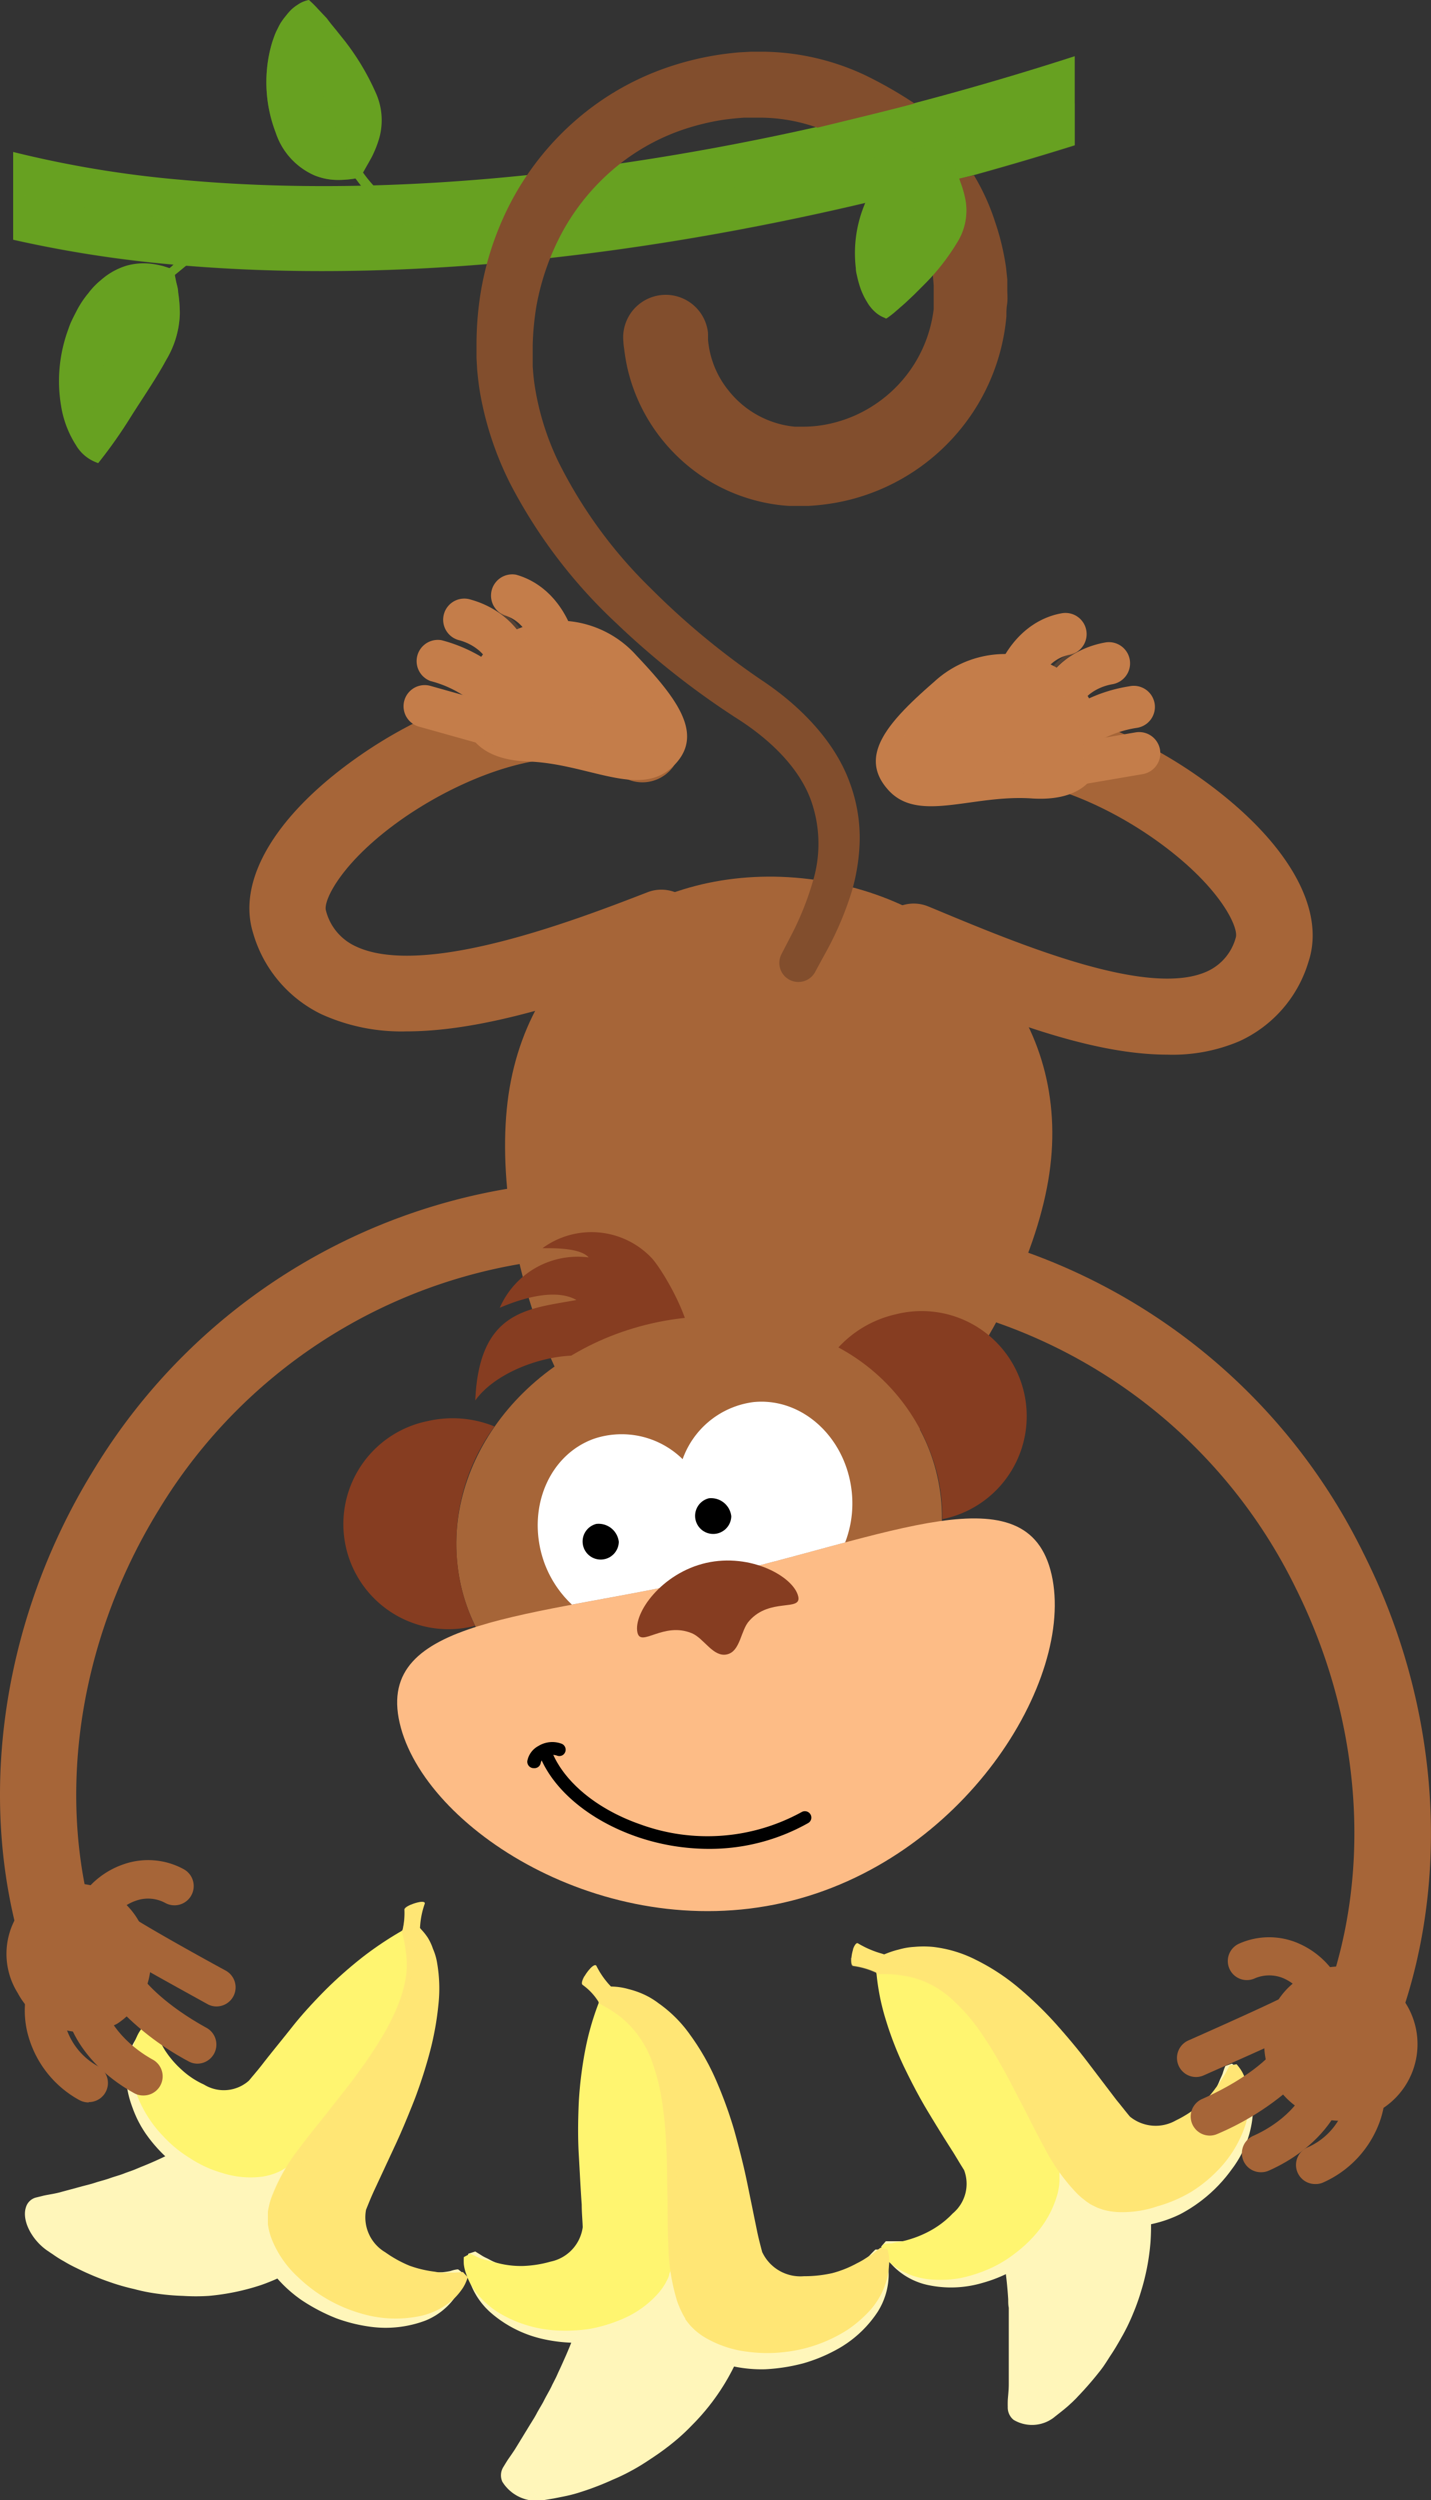 <svg xmlns="http://www.w3.org/2000/svg" viewBox="0 0 127.33 222.44"><rect x="0" y="0" width="127.33" height="222.44" fill="#333333" stroke="none"/><defs><style>.cls-1{isolation:isolate;}.cls-2{fill:#ffe675;}.cls-3{opacity:0.4;}.cls-3,.cls-8{mix-blend-mode:multiply;}.cls-4{fill:#fff6ba;}.cls-5{fill:#fff570;}.cls-6{fill:#a66538;}.cls-7{fill:#c47d4a;}.cls-8,.cls-9{opacity:0.3;}.cls-9{mix-blend-mode:screen;}.cls-10{fill:#67a121;}.cls-11{fill:#863d21;}.cls-12{fill:#fdbc86;}.cls-13{fill:#fff;}.cls-14{fill:#824e2d;}</style></defs><g class="cls-1"><g id="Vrstva_2" data-name="Vrstva 2"><g id="&#x143;&#xEB;&#xEE;&#xE9;_1" data-name="&#x143;&#xEB;&#xEE;&#xE9; 1"><path class="cls-2" d="M79,173.9l-.37,2a3.39,3.39,0,0,0-.68-.42,7,7,0,0,0-2-.58c-.48-.06,0-2.26.4-2a8.71,8.71,0,0,0,2.15.92A1.07,1.07,0,0,0,79,173.9Z"></path><g class="cls-3"><path class="cls-2" d="M78.88,174.52l.11-.62a1.07,1.07,0,0,1-.53,0,8.71,8.71,0,0,1-2.15-.92c-.16-.09-.32.13-.43.45a7.35,7.35,0,0,0,1.54.75A8.31,8.31,0,0,0,78.88,174.52Z"></path><path class="cls-2" d="M78.74,175.3a7.71,7.71,0,0,0-1.47-.7,8.15,8.15,0,0,0-1.56-.42c0,.39,0,.73.2.75a7,7,0,0,1,2,.58,3.39,3.39,0,0,1,.68.42Z"></path></g><path class="cls-4" d="M90.26,184.2l.48.77c.75,1.19,1.54,2.4,2.27,3.69a18.47,18.47,0,0,1,2,4.46c.06.23.11.47.16.74l.07.49,0,.3v.74l0,.22,0,.19-.07.37a6.48,6.48,0,0,1-.41,1.16,9.89,9.89,0,0,1-2.18,2.92,12.64,12.64,0,0,1-5.21,2.87,9.84,9.84,0,0,1-4.78.18,6.18,6.18,0,0,1-2.84-1.43,5.52,5.52,0,0,1-.72-.78,2.87,2.87,0,0,1-.39-.66c-.16-.35-.23-.56-.23-.56l.41-.47s.24,0,.68,0c.22,0,.47,0,.74,0s.59,0,.93-.1a9.39,9.39,0,0,0,2.13-.54,8.74,8.74,0,0,0,2.06-1.18,3.63,3.63,0,0,0,1.7-3.73c-.19-.56-.41-1.18-.66-1.8l-1.6-3.94c-.56-1.37-1-2.8-1.52-4.25a33.24,33.24,0,0,1-1.07-4.46c-.06-.33-.1-.65-.14-1,0,0,1.93,1.52,4,3,1,.74,2.08,1.43,2.88,1.94Z"></path><path class="cls-4" d="M90.25,189.64l.55.72c.85,1.12,1.71,2.27,2.7,3.41a16.22,16.22,0,0,0,3.6,3.32,7,7,0,0,0,.67.39l.46.22.28.12.06,0h0l.14.06h.06l.44.13.23,0,.19,0,.39.05a6.14,6.14,0,0,0,1.3,0A11.16,11.16,0,0,0,105,197a13.21,13.21,0,0,0,4.6-4,9.33,9.33,0,0,0,1.82-4.38,6.19,6.19,0,0,0-.37-3.1,6.11,6.11,0,0,0-.49-.93,3.24,3.24,0,0,0-.49-.59,4.18,4.18,0,0,0-.45-.4l-.59.21a6,6,0,0,0-.23.64c-.07.21-.19.43-.29.68s-.24.55-.41.84a7.37,7.37,0,0,1-1.28,1.82,11,11,0,0,1-1.85,1.56,3.93,3.93,0,0,1-4.21.37c-.47-.36-1-.76-1.48-1.21l-3.16-2.88c-1.07-1-2.23-2-3.41-2.95A39.62,39.62,0,0,0,89,180.09c-.27-.17-.56-.33-.84-.48,0,0,.62,2.46,1.15,5,.27,1.26.52,2.52.69,3.46Z"></path><path class="cls-4" d="M87.67,194.37l.36,1.09c.31,1,.57,2,.81,3s.41,2.07.56,3.11.25,2,.31,3c0,.26,0,.5.05.75l0,.73c0,.49,0,1,0,1.42s0,.91,0,1.35,0,.84,0,1.24c0,.81,0,1.48,0,2.07s-.08,1.14-.09,1.47,0,.53,0,.53a1.41,1.41,0,0,0,.52,1.16,3.19,3.19,0,0,0,3.72-.32l.56-.44c.17-.14.39-.31.63-.53s.51-.46.81-.79a30.08,30.08,0,0,0,2-2.31c.36-.45.68-1,1-1.48s.67-1.09,1-1.68a17.56,17.56,0,0,0,.89-1.85,19.68,19.68,0,0,0,.72-2,20.31,20.31,0,0,0,.85-4.39,21.07,21.07,0,0,0-.19-4.62,20.25,20.25,0,0,0-1.19-4.27s-.83.3-2.08.72c-.62.21-1.34.46-2.12.7l-2.45.72c-1.65.5-3.35.86-4.58,1.18Z"></path><path class="cls-5" d="M89.25,179.14a12.41,12.41,0,0,0-4.65-4.27,5.43,5.43,0,0,0-1.53-.52c-.75-.17-.86-.08-1,.68-.48,1.89.63,3,1.84,4.45,2.13,2.64,3.86,5.59,5.82,8.37a9.39,9.39,0,0,0,1.95,1.93c.3.22.81.68,1.24.65.92-.06.5-1,.37-1.57A26.3,26.3,0,0,0,89.25,179.14Z"></path><path class="cls-5" d="M87.87,183.91c-.91-1.07-1.82-2.1-2.6-3.15a29,29,0,0,1-2.13-3.08,15.51,15.51,0,0,1-1.41-3l-.15-.46s-.91.17-1.81.3l-1.82.22v.35a20.25,20.25,0,0,0,.82,4.45,30.24,30.24,0,0,0,1.64,4.28c.66,1.37,1.36,2.72,2.13,4s1.52,2.49,2.24,3.61c.35.56.67,1.12,1,1.63a3.43,3.43,0,0,1-1,3.86,8.11,8.11,0,0,1-1.84,1.45,9.43,9.43,0,0,1-2,.86,8.23,8.23,0,0,1-.92.23c-.28,0-.52.11-.75.13-.44,0-.68.08-.68.08l-.32.52s.11.19.33.51a3.82,3.82,0,0,0,.54.57,4.78,4.78,0,0,0,.88.64,6.55,6.55,0,0,0,3.15.91,10.14,10.14,0,0,0,2.28-.14,13,13,0,0,0,2.49-.79,10.8,10.8,0,0,0,2.44-1.46,11.53,11.53,0,0,0,2.14-2.11,9,9,0,0,0,1.57-3.11,5.43,5.43,0,0,0,.18-1.18v-.54l0-.22c0-.14,0-.29-.07-.42v-.06l0-.13v0l0-.06L94,192.3l-.16-.45c-.11-.25-.2-.47-.31-.68a19.93,19.93,0,0,0-2.78-4C89.76,186,88.8,185,87.87,183.91Z"></path><path class="cls-2" d="M78,175.61h.5a10.15,10.15,0,0,1,1.88.14,8,8,0,0,1,2.22.68A8.93,8.93,0,0,1,84.85,178,16.4,16.4,0,0,1,87,180.43a32.6,32.6,0,0,1,2,3.17c.67,1.14,1.27,2.37,1.93,3.62s1.28,2.55,2,3.84a17.13,17.13,0,0,0,2.82,4,6.89,6.89,0,0,0,.55.51l.38.3.25.17,0,0,0,0,.11.07,0,0,.39.2.21.1.17.06.35.12a6.12,6.12,0,0,0,1.22.21,9.6,9.6,0,0,0,3.61-.51A12.34,12.34,0,0,0,106,195a12.16,12.16,0,0,0,2.27-1.82,10.4,10.4,0,0,0,2.55-4.14,6.78,6.78,0,0,0,.23-3.22,5.32,5.32,0,0,0-.3-1,3.62,3.62,0,0,0-.35-.69,4.47,4.47,0,0,0-.37-.48l-.61.11s-.13.21-.33.61c-.1.2-.25.4-.39.63s-.33.52-.55.79a7.52,7.52,0,0,1-1.54,1.61,10.44,10.44,0,0,1-2,1.26,3.62,3.62,0,0,1-4.07-.35c-.38-.45-.8-1-1.2-1.48l-2.57-3.38c-.89-1.17-1.87-2.33-2.87-3.45a33,33,0,0,0-3.3-3.18,18.92,18.92,0,0,0-3.71-2.43A11.24,11.24,0,0,0,83,173.21a9.09,9.09,0,0,0-1.64,0,6.12,6.12,0,0,0-1.36.23,8.17,8.17,0,0,0-2,.77C77.66,174.41,78,175.61,78,175.61Z"></path><g class="cls-3"><path class="cls-2" d="M99.08,196.76l0,0-.06,0-.28-.17-.45-.32c-.24-.18-.46-.36-.65-.53a19.3,19.3,0,0,1-3.37-4.27c-.89-1.41-1.66-2.82-2.44-4.19s-1.51-2.7-2.31-3.94a37,37,0,0,0-2.36-3.45,17.59,17.59,0,0,0-2.46-2.64,9.87,9.87,0,0,0-2.53-1.67,9.06,9.06,0,0,0-2.47-.7,10.69,10.69,0,0,0-1.8-.11,3.59,3.59,0,0,0,.13.9h.5a10.15,10.15,0,0,1,1.88.14,8,8,0,0,1,2.22.68A8.93,8.93,0,0,1,84.85,178,16.4,16.4,0,0,1,87,180.43a32.6,32.6,0,0,1,2,3.17c.67,1.14,1.27,2.37,1.93,3.62s1.28,2.55,2,3.84a17.13,17.13,0,0,0,2.82,4,6.89,6.89,0,0,0,.55.51l.38.3.25.17,0,0,0,0,.11.07,0,0,.39.2.21.1.17.06.35.12a6.75,6.75,0,0,0,.88.17Z"></path></g><path class="cls-2" d="M54.86,177.11l-.6.86-.62.85a5.27,5.27,0,0,0-1.79-2.23c-.37-.28,1-2.14,1.22-1.68a7.4,7.4,0,0,0,1.37,1.91C54.73,177.1,54.86,177.11,54.86,177.11Z"></path><g class="cls-3"><path class="cls-2" d="M54.5,177.64l.36-.53s-.13,0-.42-.29a7.4,7.4,0,0,1-1.37-1.91c-.09-.17-.32,0-.56.22a9.67,9.67,0,0,0,.93,1.44A6,6,0,0,0,54.5,177.64Z"></path><path class="cls-2" d="M54,178.3a9.52,9.52,0,0,0-.92-1.39A6.49,6.49,0,0,0,52,175.79c-.2.35-.32.69-.17.8a5.27,5.27,0,0,1,1.79,2.23Z"></path></g><path class="cls-4" d="M60.19,192.06l.09.94c.14,1.46.31,3,.4,4.51a19.25,19.25,0,0,1-.22,5.11c-.05.24-.12.49-.2.77l-.17.49-.11.29,0,.06v0l-.06.14,0,0a4,4,0,0,1-.22.41l-.13.19-.11.16-.25.3a6.05,6.05,0,0,1-1,.9,9.59,9.59,0,0,1-3.49,1.66,13.5,13.5,0,0,1-6.4.11,10.58,10.58,0,0,1-4.6-2.3,6.56,6.56,0,0,1-1.9-2.76,5.37,5.37,0,0,1-.24-1.1,3.71,3.71,0,0,1,0-.8,6.18,6.18,0,0,1,.09-.63l.62-.2.61.38c.2.13.44.22.69.36s.57.27.91.4a7.74,7.74,0,0,0,2.25.6,10.56,10.56,0,0,0,2.51,0c.85-.13,2.89-.57,3.43-2.6.1-.61.2-1.28.27-2,.14-1.4.29-2.9.44-4.44s.39-3.11.65-4.68a38.59,38.59,0,0,1,1.13-4.66c.1-.33.21-.66.32-1,0,0,.26.59.64,1.49s1,2,1.55,3.19,1.22,2.34,1.72,3.18Z"></path><path class="cls-4" d="M57.65,197.11l.17.94c.26,1.45.52,2.93.9,4.45a17,17,0,0,0,1.83,4.81A7.86,7.86,0,0,0,61,208l.33.41.22.25.05.05,0,0,.1.11.05,0,.36.32.2.15.17.12.35.23a6.6,6.6,0,0,0,1.26.58,12,12,0,0,0,4,.57,16.46,16.46,0,0,0,3.39-.53,14.24,14.24,0,0,0,2.87-1.17,10.23,10.23,0,0,0,3.72-3.37,6.32,6.32,0,0,0,1-3.12,5.36,5.36,0,0,0-.07-1.11,3.82,3.82,0,0,0-.2-.77,5.58,5.58,0,0,0-.26-.58l-.65,0s-.19.18-.5.51c-.16.18-.37.33-.57.52s-.48.41-.78.62a9,9,0,0,1-2,1.17,11.19,11.19,0,0,1-2.47.65,4.09,4.09,0,0,1-4.18-1.53c-.28-.55-.57-1.16-.84-1.81-.53-1.3-1.09-2.71-1.66-4.15s-1.19-2.89-1.84-4.33a45.56,45.56,0,0,0-2.24-4.19c-.17-.29-.36-.58-.55-.85,0,0-.54,2.6-1.21,5.2S57.65,197.11,57.65,197.11Z"></path><path class="cls-4" d="M53,200.29c-.06.39-.13.78-.19,1.18-.19,1.06-.46,2.11-.74,3.17s-.65,2.09-1,3.12-.8,2-1.25,3c-.12.24-.22.48-.33.72l-.35.69c-.21.47-.48.89-.7,1.33s-.48.83-.69,1.23-.46.77-.67,1.12l-1.13,1.85c-.32.53-.68,1-.86,1.29l-.3.49a1.4,1.4,0,0,0-.09,1.32,3.59,3.59,0,0,0,3.81,1.61l.78-.13.9-.18a12.31,12.31,0,0,0,1.2-.3,25.38,25.38,0,0,0,3.14-1.19,17.54,17.54,0,0,0,1.75-.85c.61-.33,1.2-.71,1.79-1.11a22.11,22.11,0,0,0,1.79-1.31,17.74,17.74,0,0,0,1.7-1.56,19.75,19.75,0,0,0,4.92-8.16,20,20,0,0,0,.85-4.57s-3.71-.35-7.28-1c-1.8-.37-3.56-.72-4.86-1.1Z"></path><path class="cls-5" d="M61.55,186.84a13.84,13.84,0,0,0-2.28-6.15,7.67,7.67,0,0,0-1.11-1.23c-.58-.51-.71-.47-1.21.15-1.26,1.54-.78,3.08-.39,5,.69,3.47.9,7,1.41,10.54a9.42,9.42,0,0,0,.9,2.73c.17.35.43,1,.84,1.2.9.37.94-.69,1.09-1.29A27.7,27.7,0,0,0,61.55,186.84Z"></path><path class="cls-5" d="M58.14,190.65c-.34-1.43-.69-2.81-.91-4.16a31,31,0,0,1-.49-3.88,18.19,18.19,0,0,1,.09-3.42l.08-.5s-.86-.27-1.68-.61l-1.13-.43a5.25,5.25,0,0,1-.5-.22l-.15.32a24.51,24.51,0,0,0-1.35,4.5,35.14,35.14,0,0,0-.6,4.77c-.07,1.58-.09,3.16,0,4.7s.16,3,.26,4.43c0,.69.07,1.37.09,2A3.62,3.62,0,0,1,49,201.21a10.34,10.34,0,0,1-2.43.39,8.21,8.21,0,0,1-2.32-.27c-.36-.07-.68-.19-1-.26s-.53-.15-.75-.26c-.42-.2-.67-.3-.67-.3l-.56.3a5.07,5.07,0,0,0,0,.64,3.72,3.72,0,0,0,.19.8,5.78,5.78,0,0,0,.47,1.06,7.52,7.52,0,0,0,2.47,2.46,11.13,11.13,0,0,0,5,1.56,14.88,14.88,0,0,0,3-.12,13.55,13.55,0,0,0,3.09-.94,8.87,8.87,0,0,0,3-2.15,5.6,5.6,0,0,0,.73-1l.17-.33.08-.17.07-.21c0-.14.1-.29.14-.43v-.06l0-.14v-.1l.05-.3.06-.5a7.33,7.33,0,0,0,0-.79,21.57,21.57,0,0,0-.72-5C58.88,193.53,58.49,192.08,58.14,190.65Z"></path><path class="cls-2" d="M53.27,178.21l.42.24a11.77,11.77,0,0,1,1.54,1,9.06,9.06,0,0,1,2.88,4.21,18.22,18.22,0,0,1,.81,3.31,35.58,35.58,0,0,1,.37,3.91c.09,1.37.07,2.81.11,4.28s0,3,.08,4.54a18,18,0,0,0,.77,5c.07.23.18.47.28.72l.23.47.15.27,0,0v0l.08.13,0,.05c.09.12.18.25.28.37l.15.18.13.14.28.27a5.93,5.93,0,0,0,1.07.76,9.78,9.78,0,0,0,3.7,1.18,13,13,0,0,0,3.35,0,13,13,0,0,0,5.52-2,11.11,11.11,0,0,0,1.82-1.56,6.8,6.8,0,0,0,1.65-3,5.58,5.58,0,0,0,.16-1.12,3.24,3.24,0,0,0,0-.81,4.42,4.42,0,0,0-.13-.62l-.63-.15s-.22.16-.58.46c-.18.15-.42.27-.66.43s-.54.34-.87.5a9.62,9.62,0,0,1-2.19.87,11.36,11.36,0,0,1-2.51.27,3.75,3.75,0,0,1-3.71-2.15c-.16-.59-.33-1.25-.47-1.93-.28-1.37-.58-2.85-.89-4.35s-.7-3-1.13-4.56a38.09,38.09,0,0,0-1.63-4.48,21.27,21.27,0,0,0-2.29-4,11.58,11.58,0,0,0-2.82-2.82,6.81,6.81,0,0,0-1.39-.82,7.84,7.84,0,0,0-1.26-.43,5.85,5.85,0,0,0-2-.22C53.52,176.94,53.27,178.21,53.27,178.21Z"></path><g class="cls-3"><path class="cls-2" d="M62.6,207.91l0,0,0-.06-.19-.3-.28-.51c-.14-.28-.27-.54-.37-.8a19.48,19.48,0,0,1-1.16-5.55c-.17-1.74-.24-3.42-.32-5.06s-.15-3.24-.32-4.76-.33-3-.57-4.33a21.25,21.25,0,0,0-1-3.64,11,11,0,0,0-1.47-2.74A10.63,10.63,0,0,0,55,178.28a14,14,0,0,0-1.47-1,4,4,0,0,0-.29.89l.42.24a11.77,11.77,0,0,1,1.54,1,9.06,9.06,0,0,1,2.88,4.21,18.22,18.22,0,0,1,.81,3.31,35.58,35.58,0,0,1,.37,3.91c.09,1.37.07,2.81.11,4.28s0,3,.08,4.54a18,18,0,0,0,.77,5c.07.23.18.47.28.72l.23.47.15.27,0,0v0l.08.13,0,.05c.09.12.18.25.28.37l.15.18.13.14.28.27a6,6,0,0,0,.76.57Z"></path></g><path class="cls-2" d="M37.4,171.84l-.89.3-.91.28a4.22,4.22,0,0,0,.22-.71A6.69,6.69,0,0,0,36,169.9c0-.39,1.95-1,1.79-.52a7.53,7.53,0,0,0-.41,2C37.33,171.77,37.4,171.84,37.4,171.84Z"></path><g class="cls-3"><path class="cls-2" d="M36.85,172l.55-.19s-.07-.07-.06-.43a7.53,7.53,0,0,1,.41-2c0-.16-.16-.19-.46-.14a6.3,6.3,0,0,0-.38,1.48A7.51,7.51,0,0,0,36.85,172Z"></path><path class="cls-2" d="M36.17,172.25a8.09,8.09,0,0,0,.31-1.45,8,8,0,0,0,.11-1.36c-.35.13-.64.31-.63.46a6.69,6.69,0,0,1-.14,1.81,4.22,4.22,0,0,1-.22.71Z"></path></g><path class="cls-4" d="M31.78,185.77l-.5.75c-.77,1.18-1.54,2.39-2.41,3.61a17.72,17.72,0,0,1-3.22,3.67c-.18.14-.38.29-.61.44l-.42.26-.26.14-.06,0,0,0-.13.06-.05,0-.42.16-.21.07-.19,0-.37.08a7.36,7.36,0,0,1-1.29.07,9.72,9.72,0,0,1-3.69-1A13,13,0,0,1,13.09,190a9.87,9.87,0,0,1-1.29-2.46,9.37,9.37,0,0,1-.56-2.27,6.64,6.64,0,0,1,.51-3.24,5.32,5.32,0,0,1,.55-.91,2.9,2.9,0,0,1,.52-.56,4.54,4.54,0,0,1,.48-.37l.58.27s.07.24.17.67c0,.22.16.46.24.72s.2.58.35.9a9.09,9.09,0,0,0,1.21,1.91,7.93,7.93,0,0,0,1.81,1.64,5.26,5.26,0,0,0,1.68.8,3.07,3.07,0,0,0,2.45-.44c.46-.37,1-.79,1.45-1.25l3.11-2.9c1.07-1,2.22-2,3.39-3s2.38-1.87,3.66-2.72l.82-.53-.49,1.42c-.28.85-.67,2.06-.95,3.23C32.18,183.25,31.78,185.77,31.78,185.77Z"></path><path class="cls-4" d="M26.89,188l-.44.78c-.7,1.23-1.4,2.47-2,3.83a15.17,15.17,0,0,0-1.51,4.71c0,.25,0,.51-.06.8v.51l0,.31v.1l0,.15v.06c0,.15.07.3.1.46l.06.23.07.2.14.38a8.58,8.58,0,0,0,.66,1.22,11.77,11.77,0,0,0,2.93,2.9,16.47,16.47,0,0,0,3.07,1.61,14.2,14.2,0,0,0,3,.75,10.06,10.06,0,0,0,4.94-.54,6,6,0,0,0,2.53-1.93,4.84,4.84,0,0,0,.54-.92,3,3,0,0,0,.25-.72,5.79,5.79,0,0,0,.1-.6l-.51-.39s-.25,0-.68.15a7.07,7.07,0,0,1-.75.11c-.29,0-.6.06-1,.06a9.74,9.74,0,0,1-2.28-.2,11.12,11.12,0,0,1-2.35-.9,4,4,0,0,1-2.46-3.57c.1-.58.23-1.23.39-1.89.34-1.31.74-2.7,1.13-4.12s.78-2.87,1.15-4.33.68-3,.88-4.43l.12-.94-1.21,1c-.74.61-1.72,1.39-2.73,2.16C29.06,186.59,26.89,188,26.89,188Z"></path><path class="cls-4" d="M21.54,187.41l-.88.72c-.81.64-1.67,1.23-2.55,1.81s-1.81,1.09-2.75,1.57a30.42,30.42,0,0,1-2.82,1.28l-.7.29-.7.25c-.45.19-.92.3-1.36.46s-.89.26-1.31.4-.84.23-1.23.34l-2,.54c-.57.14-1.14.21-1.47.3l-.53.13a1.26,1.26,0,0,0-.93.87c-.39,1.15.49,2.88,1.88,3.85l.68.46a9.3,9.3,0,0,0,.81.5,12.69,12.69,0,0,0,1.14.61A24.41,24.41,0,0,0,10,203.11a18.8,18.8,0,0,0,1.93.54,15.75,15.75,0,0,0,2.11.42,20.71,20.71,0,0,0,2.24.19,17.66,17.66,0,0,0,2.3,0,20.64,20.64,0,0,0,4.61-.95,17.48,17.48,0,0,0,7.52-5.1l-1.64-1.56c-.5-.45-1.05-1-1.61-1.64s-1.2-1.24-1.75-1.95l-1.64-2-1.31-1.82c-.39-.52-.68-1-.88-1.3Z"></path><path class="cls-5" d="M35.83,182.59a15.29,15.29,0,0,0,2.1-5.83,6,6,0,0,0,0-1.51c-.06-.67-.17-.7-.86-.51-1.69.44-2.38,1.81-3.32,3.46-1.7,3-3.72,5.69-5.49,8.58a8.45,8.45,0,0,0-1,2.54,2.31,2.31,0,0,0-.1,1.4c.42.84,1.1.06,1.57-.3A26.3,26.3,0,0,0,35.83,182.59Z"></path><path class="cls-5" d="M31.19,183.53c.63-1.25,1.23-2.45,1.9-3.57a32,32,0,0,1,2.06-3.13,19.85,19.85,0,0,1,2.16-2.46l.35-.33L37,172.73c-.17-.31-.28-.67-.39-.91l-.16-.41-.3.15A30.94,30.94,0,0,0,32.42,174,38.06,38.06,0,0,0,29,177c-1.07,1.08-2.1,2.19-3,3.33s-1.83,2.26-2.65,3.32c-.4.52-.82,1-1.2,1.46a3.36,3.36,0,0,1-4,.35,7.45,7.45,0,0,1-2-1.33,8.62,8.62,0,0,1-1.47-1.72c-.19-.3-.33-.59-.48-.85s-.26-.47-.35-.69c-.17-.42-.28-.65-.28-.65l-.6-.16a4.27,4.27,0,0,0-.4.46,3.39,3.39,0,0,0-.39.67,5,5,0,0,0-.36,1,7,7,0,0,0,.1,3.4,10.72,10.72,0,0,0,2.6,4.46,11,11,0,0,0,2.34,1.93,10.4,10.4,0,0,0,2.9,1.34,8.21,8.21,0,0,0,3.59.33,5.68,5.68,0,0,0,1.17-.31l.33-.14.16-.08.19-.11.36-.23,0,0,.1-.09,0,0,0,0,.23-.2.34-.33a6.3,6.3,0,0,0,.5-.56,21.75,21.75,0,0,0,2.51-4.17C30,186.09,30.57,184.79,31.19,183.53Z"></path><path class="cls-2" d="M35.75,171.8l.11.38a11.41,11.41,0,0,1,.28,1.56,7.53,7.53,0,0,1,0,2.1,11.46,11.46,0,0,1-.7,2.52,19.5,19.5,0,0,1-1.45,2.89,36.93,36.93,0,0,1-2.09,3.12c-.76,1.08-1.64,2.14-2.5,3.25s-1.8,2.21-2.68,3.41a16.57,16.57,0,0,0-2.45,4.22A5.55,5.55,0,0,0,24,196l-.11.48-.05.31v.09l0,.14v0c0,.15,0,.3,0,.45v.22l0,.19.06.37a6.14,6.14,0,0,0,.39,1.23,9.21,9.21,0,0,0,2.26,3.14,13.37,13.37,0,0,0,5.59,3.21,10.73,10.73,0,0,0,5.12.25,6.51,6.51,0,0,0,3-1.45,5.14,5.14,0,0,0,.73-.8,3.64,3.64,0,0,0,.41-.66,4.86,4.86,0,0,0,.22-.57l-.43-.46-.71.05c-.24,0-.5,0-.78,0s-.62,0-1-.08a10.29,10.29,0,0,1-2.25-.53,10.79,10.79,0,0,1-2.17-1.2,3.61,3.61,0,0,1-1.71-3.78c.22-.55.46-1.15.74-1.75L35.1,191c.63-1.34,1.2-2.73,1.76-4.14a43,43,0,0,0,1.4-4.34,26.93,26.93,0,0,0,.76-4.26,13.32,13.32,0,0,0-.12-3.59,5.27,5.27,0,0,0-.38-1.3,4.61,4.61,0,0,0-.47-1,5.2,5.2,0,0,0-.55-.69,3.4,3.4,0,0,0-.51-.5C36.72,171,35.75,171.8,35.75,171.8Z"></path><g class="cls-3"><path class="cls-2" d="M24.14,199.06V199l0-.34.07-.54c.06-.3.12-.58.19-.83a17.81,17.81,0,0,1,2.44-4.84c.91-1.4,1.87-2.69,2.79-4s1.82-2.51,2.62-3.75,1.56-2.42,2.21-3.56A24.36,24.36,0,0,0,36,177.86a12.71,12.71,0,0,0,.72-2.8,8,8,0,0,0,0-2.28,8.42,8.42,0,0,0-.25-1.47,4.67,4.67,0,0,0-.76.49l.11.38a11.41,11.41,0,0,1,.28,1.56,7.53,7.53,0,0,1,0,2.1,11.46,11.46,0,0,1-.7,2.52,19.5,19.5,0,0,1-1.45,2.89,36.93,36.93,0,0,1-2.09,3.12c-.76,1.08-1.64,2.14-2.5,3.25s-1.8,2.21-2.68,3.41a16.57,16.57,0,0,0-2.45,4.22A5.55,5.55,0,0,0,24,196l-.11.48-.05.31v.09l0,.14v0c0,.15,0,.3,0,.45v.22l0,.19.06.37a6.28,6.28,0,0,0,.26.89Z"></path></g><path class="cls-6" d="M103.87,93.83c-7.27,0-16-3.66-23.44-6.74L80,86.91a3.39,3.39,0,1,1,2.61-6.26l.44.18c7.63,3.18,19.15,8,24.39,5.58a4.62,4.62,0,0,0,2.52-3c.28-.84-1.31-4.47-6.88-8.5-6.18-4.47-14.64-7.36-18.86-4.24a3.39,3.39,0,1,1-4-5.46c7.19-5.32,18.68-1.72,26.87,4.21,7.41,5.35,10.9,11.38,9.35,16.11a11.33,11.33,0,0,1-6.15,7.1A15.15,15.15,0,0,1,103.87,93.83Z"></path><path class="cls-6" d="M36.17,91.76a17.19,17.19,0,0,1-7.6-1.54,11.58,11.58,0,0,1-6.07-7.28c-1.44-4.77,2.2-10.7,9.74-15.87,8.34-5.72,19.91-9,27-3.54a3.39,3.39,0,1,1-4.16,5.36c-4.15-3.22-12.68-.54-19,3.77C30.42,76.55,28.74,80.14,29,81a4.78,4.78,0,0,0,2.56,3.15c6.08,3,20.08-2.46,26.06-4.77a3.39,3.39,0,0,1,2.45,6.33C51.64,88.94,43.14,91.76,36.17,91.76Z"></path><path class="cls-7" d="M94.9,69.79a1.75,1.75,0,0,0,.94.08l5.85-1a1.88,1.88,0,0,0-.66-3.71l-5.84,1a1.88,1.88,0,0,0-1.53,2.18A1.85,1.85,0,0,0,94.9,69.79Z"></path><path class="cls-7" d="M93.38,70.06a2,2,0,0,0,.94.08A1.88,1.88,0,0,0,95.85,68c0-.3.24-.87,1-1.48a9.9,9.9,0,0,1,4.28-1.76,1.88,1.88,0,1,0-.65-3.7,13.56,13.56,0,0,0-6,2.51c-1.82,1.45-2.69,3.3-2.38,5.08A1.92,1.92,0,0,0,93.38,70.06Z"></path><path class="cls-7" d="M93.49,65.83a2,2,0,0,0,.94.08A1.87,1.87,0,0,0,96,63.73c-.21-1.23,1.15-2.54,3-2.86a1.88,1.88,0,0,0-.66-3.71c-3.89.69-6.59,3.93-6,7.22A1.87,1.87,0,0,0,93.49,65.83Z"></path><path class="cls-7" d="M89.34,67.86a1.75,1.75,0,0,0,.94.08,1.88,1.88,0,0,0,1.52-2.18c-.64-3.63.89-7.06,3.33-7.49a1.88,1.88,0,0,0-.65-3.71c-4.53.8-7.39,6.12-6.38,11.85A1.85,1.85,0,0,0,89.34,67.86Z"></path><g class="cls-8"><path class="cls-6" d="M92.62,61.34c.55-1.77,1.67-3.07,3.11-3.32l.14,0A7,7,0,0,0,92.62,61.34Z"></path></g><path class="cls-7" d="M79,70.24c-2.66-3,0-6,4.13-9.59a9.29,9.29,0,0,1,13,.39c2.66,3.05,3.68,10.48-4.27,10C86.5,70.65,81.67,73.29,79,70.24Z"></path><g class="cls-9"><path class="cls-7" d="M82.25,70.37a3.47,3.47,0,1,1,4.53-2A3.52,3.52,0,0,1,82.25,70.37Z"></path></g><g class="cls-9"><path class="cls-7" d="M95.13,69.78c-1.7,1-4.42-.55-6.08-3.43s-1.64-6,.06-7,4.43.55,6.09,3.43S96.83,68.8,95.13,69.78Z"></path></g><path class="cls-7" d="M44,66.25a1.91,1.91,0,0,1-1,0l-5.71-1.6a1.88,1.88,0,0,1,1-3.63l5.72,1.61A1.88,1.88,0,0,1,44,66.25Z"></path><path class="cls-7" d="M45.5,66.66a1.87,1.87,0,0,1-2.25-2.34c.08-.28-.15-.88-.86-1.56a9.83,9.83,0,0,0-4.09-2.17,1.89,1.89,0,0,1,1-3.63A13.61,13.61,0,0,1,45,60.05c1.67,1.63,2.35,3.55,1.86,5.29A1.87,1.87,0,0,1,45.5,66.66Z"></path><path class="cls-7" d="M45.81,62.45a1.89,1.89,0,0,1-2.25-2.34c.34-1.2-.88-2.64-2.66-3.14a1.88,1.88,0,1,1,1-3.62c3.81,1.06,6.18,4.55,5.28,7.77A1.91,1.91,0,0,1,45.81,62.45Z"></path><path class="cls-7" d="M49.74,64.88a1.89,1.89,0,0,1-2.25-2.34c1-3.55-.18-7.11-2.57-7.78a1.89,1.89,0,0,1,1-3.63c4.43,1.24,6.75,6.82,5.18,12.43A1.9,1.9,0,0,1,49.74,64.88Z"></path><g class="cls-8"><path class="cls-6" d="M44.22,54.4l.13.05c1.41.39,2.39,1.8,2.76,3.61A7,7,0,0,0,44.22,54.4Z"></path></g><path class="cls-7" d="M59.79,68.27c3-2.77.57-6-3.16-9.95a9.28,9.28,0,0,0-12.93-.9C40.75,60.19,39,67.48,47,67.75,52.29,67.93,56.83,71,59.79,68.27Z"></path><g class="cls-9"><path class="cls-7" d="M56.54,68.07a3.47,3.47,0,1,0-4.3-2.48A3.53,3.53,0,0,0,56.54,68.07Z"></path></g><g class="cls-9"><path class="cls-7" d="M43.78,66.21c1.6,1.15,4.46-.11,6.4-2.81s2.22-5.82.62-7-4.46.11-6.4,2.81S42.19,65.06,43.78,66.21Z"></path></g><path class="cls-10" d="M16.17,16a96,96,0,0,1-15-2.48v7.8a107.07,107.07,0,0,0,14.32,2.22c4.23.38,8.62.57,13.14.57,20.42,0,43.62-3.85,67-11.19V5C67.23,14.18,39.1,18.11,16.17,16Z"></path><g class="cls-8"><path class="cls-10" d="M29.4,20.14c-4.53,0-8.92-.19-13.14-.57a106.43,106.43,0,0,1-15.09-2.4v4.18a107.07,107.07,0,0,0,14.32,2.22c4.23.38,8.62.57,13.14.57,20.42,0,43.62-3.85,67-11.19V9.19C72.51,16.36,49.59,20.14,29.4,20.14Z"></path></g><path class="cls-6" d="M45.25,97.38c2-13.6,14.07-21,27.36-19.09s22.75,12.52,20.76,26.12-15.83,33.12-29.12,31.18S43.27,111,45.25,97.38Z"></path><path class="cls-6" d="M3.81,178.43c-6.39-14.52-4.65-32.78,4.53-47.66a53.44,53.44,0,0,1,43.31-25.7l.34,6.77a46.73,46.73,0,0,0-37.87,22.5c-8,13-9.6,28.85-4.1,41.35Z"></path><path class="cls-6" d="M3.58,168.32a6.56,6.56,0,0,0-2,9,6.56,6.56,0,0,0,8.84,2.73,6.57,6.57,0,0,0,2-9A6.56,6.56,0,0,0,3.58,168.32Z"></path><path class="cls-6" d="M7.88,187.05a1.75,1.75,0,0,1-.82-.21,9.41,9.41,0,0,1-4.42-5.31,8.37,8.37,0,0,1,.61-6.72,1.7,1.7,0,0,1,3,1.64,5,5,0,0,0-.35,4,6,6,0,0,0,2.84,3.39,1.7,1.7,0,0,1-.83,3.18Z"></path><path class="cls-6" d="M12.75,186.43a1.62,1.62,0,0,1-.82-.21c-5.17-2.86-7.59-8-5.51-11.77a1.69,1.69,0,1,1,3,1.64c-1.11,2,.81,5.29,4.19,7.16a1.7,1.7,0,0,1-.82,3.18Z"></path><path class="cls-6" d="M17.59,183.6a1.62,1.62,0,0,1-.82-.21,24.58,24.58,0,0,1-6.26-4.76c-2.4-2.7-2.2-4.54-1.61-5.61a1.7,1.7,0,0,1,3,1.56c.06.73,1.92,3.32,6.49,5.84a1.7,1.7,0,0,1-.82,3.18Z"></path><path class="cls-6" d="M19.26,178.51a1.63,1.63,0,0,1-.82-.22c-8.84-4.89-8.85-4.92-9.09-5.77a1.69,1.69,0,0,1,2.46-1.94,1.49,1.49,0,0,1,.29.2c.55.36,3.32,2,8,4.55a1.7,1.7,0,0,1-.82,3.18Zm-7-7.63a1.72,1.72,0,0,1,.25,2A1.7,1.7,0,0,0,12.21,170.88Z"></path><path class="cls-6" d="M8.35,171.87a1.72,1.72,0,0,1-.82-.21,1.7,1.7,0,0,1-.66-2.31,7.42,7.42,0,0,1,4.16-3.5,6.61,6.61,0,0,1,5.32.45,1.7,1.7,0,1,1-1.65,3,3.21,3.21,0,0,0-2.6-.2A4.1,4.1,0,0,0,9.83,171,1.7,1.7,0,0,1,8.35,171.87Z"></path><path class="cls-6" d="M121.67,186.08l-6-3.28c6.6-12,6.44-27.89-.4-41.56a46.73,46.73,0,0,0-35.73-25.76l.94-6.72a53.38,53.38,0,0,1,40.85,29.45C129.21,153.84,129.32,172.18,121.67,186.08Z"></path><path class="cls-6" d="M122.79,176a6.82,6.82,0,1,1-9.05,1.93A6.56,6.56,0,0,1,122.79,176Z"></path><path class="cls-6" d="M117,194.31a1.7,1.7,0,0,1-.68-3.25,6,6,0,0,0,3.13-3.12,5,5,0,0,0,0-4,1.7,1.7,0,0,1,3.1-1.38,8.39,8.39,0,0,1,0,6.75,9.4,9.4,0,0,1-4.88,4.89A1.68,1.68,0,0,1,117,194.31Z"></path><path class="cls-6" d="M112.21,193.26a1.69,1.69,0,0,1-.69-3.24c3.53-1.57,5.73-4.67,4.8-6.77a1.69,1.69,0,1,1,3.1-1.37c1.74,3.91-1.13,8.85-6.53,11.24A1.66,1.66,0,0,1,112.21,193.26Z"></path><path class="cls-6" d="M107.64,190a1.7,1.7,0,0,1-.69-3.25c4.77-2.11,6.86-4.52,7-5.25a1.69,1.69,0,0,1,3.13-1.28c.5,1.12.54,3-2.1,5.44a24.35,24.35,0,0,1-6.65,4.19A1.67,1.67,0,0,1,107.64,190Z"></path><path class="cls-6" d="M106.42,184.79a1.7,1.7,0,0,1-.69-3.25c4.88-2.16,7.78-3.51,8.36-3.82a1.92,1.92,0,0,1,.31-.18,1.69,1.69,0,0,1,2.27,2.16c-.31.82-.33.85-9.56,4.94A1.72,1.72,0,0,1,106.42,184.79Zm7.55-7a1.69,1.69,0,0,0-.43,2A1.71,1.71,0,0,1,114,177.81Z"></path><path class="cls-6" d="M117.88,179.15a1.7,1.7,0,0,1-1.55-1,4.1,4.1,0,0,0-2.09-2.13,3.25,3.25,0,0,0-2.61,0,1.69,1.69,0,1,1-1.37-3.1,6.55,6.55,0,0,1,5.33,0,7.5,7.5,0,0,1,3.84,3.86,1.7,1.7,0,0,1-.86,2.24A1.72,1.72,0,0,1,117.88,179.15Z"></path><path class="cls-11" d="M58,111.94a7.37,7.37,0,0,0-9.73-.89c.79,0,3.34-.07,4.11.82a7.57,7.57,0,0,0-7.91,4.48c3-1.28,5.41-1.51,6.82-.69-4.24.79-8.66.86-9,8.94,1.86-2.64,6.73-4.38,10.14-3.93-.38.06,2-1.64,4-1.3-1.19.22-4,1.36-3.72,2.86,1.8.11,3.51-1.68,5.38-1.58.84,0,1,.79,2,.67C63.6,120.88,59.28,113.34,58,111.94Z"></path><path class="cls-6" d="M83.4,131.33c2.31,10.18-5.32,20.59-17,23.25S43.26,151.15,41,141s5.31-20.6,17-23.26S81.09,121.15,83.4,131.33Z"></path><path class="cls-11" d="M41,141a17.6,17.6,0,0,1,3-14.09,9.86,9.86,0,0,0-5.94-.48,9.35,9.35,0,1,0,4.14,18.23l.08,0A16.72,16.72,0,0,1,41,141Z"></path><path class="cls-11" d="M79.71,116.93a9.91,9.91,0,0,0-5.11,2.95,17.65,17.65,0,0,1,8.84,11.44,16.72,16.72,0,0,1,.41,3.84,9.35,9.35,0,1,0-4.14-18.23Z"></path><path class="cls-12" d="M93.57,140.09c2.13,9.36-7.85,25.55-23.87,29.19s-32-6.66-34.14-16S47.11,144,63.13,140.35,91.45,130.74,93.57,140.09Z"></path><path class="cls-13" d="M50.89,142.76c3.71-.7,7.85-1.41,12.16-2.39s8.47-2.16,12.15-3.14a9.68,9.68,0,0,0,.59-4.49c-.51-4.86-4.42-8.43-8.74-8a7.74,7.74,0,0,0-6.31,5.08A7.74,7.74,0,0,0,52.86,128c-4.09,1.46-6.08,6.37-4.44,11A9.68,9.68,0,0,0,50.89,142.76Z"></path><path d="M55.06,137.17a1.61,1.61,0,1,1-2-1.59A1.81,1.81,0,0,1,55.06,137.17Z"></path><path d="M65.07,134.9a1.61,1.61,0,1,1-2-1.6A1.81,1.81,0,0,1,65.07,134.9Z"></path><path class="cls-11" d="M62.83,139.05c-3.94.9-6.5,4.45-6.11,6.2.31,1.34,2.31-1,4.85.06,1.08.46,1.89,2.15,3.11,1.88s1.21-2.16,2-3c1.83-2.06,4.65-.8,4.35-2.15C70.62,140.26,66.78,138.15,62.83,139.05Z"></path><path d="M63.06,164.49a19.77,19.77,0,0,1-6.4-1.08c-4.15-1.44-7.37-4.1-8.61-7.13a.58.58,0,0,1,.31-.75.59.59,0,0,1,.75.32c1.11,2.73,4.07,5.15,7.92,6.48a17.41,17.41,0,0,0,14.31-1.12.58.58,0,0,1,.78.22.56.56,0,0,1-.22.77A17.84,17.84,0,0,1,63.06,164.49Z"></path><path d="M47.49,157.31h-.06a.58.58,0,0,1-.51-.63,1.92,1.92,0,0,1,1-1.35,2.35,2.35,0,0,1,2.06-.19.57.57,0,0,1,.31.74.56.56,0,0,1-.74.31,1.18,1.18,0,0,0-1,.12.85.85,0,0,0-.43.49A.57.57,0,0,1,47.49,157.31Z"></path><path class="cls-14" d="M89.63,25.86l0-.45v-.22l0-.19v-.13l-.11-1.05a22.47,22.47,0,0,0-1-4.15,19.76,19.76,0,0,0-1.85-4.06c-.39,0-6,1.45-6.46,1.6a15.87,15.87,0,0,1,2.2,4.44,16,16,0,0,1,.61,3l.06.74v.07h0v.28l0,.44,0,.62c0,.23,0,.46,0,.69A11.89,11.89,0,0,1,77.83,36a11.77,11.77,0,0,1-4.14,1.73,10.7,10.7,0,0,1-2.09.23h-.46l-.43,0a8.1,8.1,0,0,1-.88-.13,8.57,8.57,0,0,1-5-3.08A8.32,8.32,0,0,1,63,30.23l0-.35V29.7a.15.15,0,0,1,0-.07,3.78,3.78,0,1,0-7.53.77s0,.22.07.65a16.42,16.42,0,0,0,.33,1.88,15.8,15.8,0,0,0,3.23,6.41,16.07,16.07,0,0,0,3.86,3.36,15.8,15.8,0,0,0,5.62,2.12,14.79,14.79,0,0,0,1.63.19c.29,0,.54,0,.86,0h.86a19.64,19.64,0,0,0,3.31-.46A18.6,18.6,0,0,0,87,36a18.47,18.47,0,0,0,2.55-7.86c0-.36,0-.71.06-1.07S89.64,26.24,89.63,25.86Z"></path><path class="cls-14" d="M67.72,60.48a67.67,67.67,0,0,1-9.85-8.17,41.53,41.53,0,0,1-8.19-11.24,24,24,0,0,1-2.1-6.74c-.09-.58-.14-1.16-.18-1.75l0-.93c0-.36,0-.6,0-.9a24.34,24.34,0,0,1,.34-3.57,22.1,22.1,0,0,1,2.43-6.78,19.88,19.88,0,0,1,4.58-5.49,19,19,0,0,1,6.21-3.44,21.38,21.38,0,0,1,3.45-.82q.89-.12,1.77-.18l.93,0,.79,0a15.41,15.41,0,0,1,4.83.89c2.7-.66,6-1.45,8.65-2.15A37,37,0,0,0,77,6.7,21.87,21.87,0,0,0,68,4.6H66.82l-1.09.06c-.75.07-1.5.16-2.25.29a26.4,26.4,0,0,0-4.42,1.16,24.48,24.48,0,0,0-7.88,4.63,25.15,25.15,0,0,0-5.66,7.13,26.78,26.78,0,0,0-2.8,8.48,29.45,29.45,0,0,0-.32,4.41c0,.37,0,.79,0,1.1l.06,1.05c.07.74.15,1.46.28,2.18a29,29,0,0,0,2.69,8A45.88,45.88,0,0,0,54.8,55.41a72,72,0,0,0,10.65,8.43c3.29,2.07,5.63,4.56,6.65,7.2a11.51,11.51,0,0,1,.25,7.3,26.19,26.19,0,0,1-1.91,4.8l-.9,1.74a1.69,1.69,0,0,0,3,1.58h0s.32-.6.94-1.73a28.84,28.84,0,0,0,2.31-5.42,17.59,17.59,0,0,0,.7-4.34,14,14,0,0,0-.85-5.26C74.35,66.05,71.28,62.83,67.72,60.48Z"></path><path class="cls-10" d="M86.4,12.71l.37.67-.55.36a11.85,11.85,0,0,0-1.13,1,19.5,19.5,0,0,0-1.47,1.7L83,16a19.27,19.27,0,0,1,1.53-1.78,12.52,12.52,0,0,1,1.22-1.09Z"></path><path class="cls-10" d="M78.87,28.33a7.8,7.8,0,0,0,.82-.63L80.5,27l.83-.78.85-.85a19.58,19.58,0,0,0,3-3.82A5.34,5.34,0,0,0,85.94,18a8.72,8.72,0,0,0-.45-1.7c-.19-.58-.44-1.18-.67-1.77A7.8,7.8,0,0,0,83,14a5.08,5.08,0,0,0-1.94.1,5.78,5.78,0,0,0-3.64,3.06,11.34,11.34,0,0,0-1.27,6.69c0,.29.08.57.14.84s.14.55.22.8a6.25,6.25,0,0,0,.64,1.38,3.58,3.58,0,0,0,.85,1A2.63,2.63,0,0,0,78.87,28.33Z"></path><g class="cls-3"><path class="cls-10" d="M79.93,21.35c-.89,2.07-1.61,4.82-1.17,7l.11,0a7.8,7.8,0,0,0,.82-.63L80.5,27l.83-.78.85-.85a19.58,19.58,0,0,0,3-3.82A5.34,5.34,0,0,0,85.94,18a8.72,8.72,0,0,0-.45-1.7c-.19-.58-.44-1.18-.67-1.77l-.24-.09A18.91,18.91,0,0,0,82,17.55,23.41,23.41,0,0,0,79.93,21.35Z"></path></g><path class="cls-10" d="M34,17.29l-.5.65-.62-.55A14.51,14.51,0,0,1,31.72,16a20.86,20.86,0,0,1-1.38-2.14l.71-.4a21.68,21.68,0,0,0,1.33,2,12.87,12.87,0,0,0,1.06,1.27Z"></path><path class="cls-10" d="M27.49,0a2.65,2.65,0,0,0-1,.42,3.85,3.85,0,0,0-.54.41,5.11,5.11,0,0,0-.48.54A6.94,6.94,0,0,0,25,2c-.15.24-.26.48-.39.74s-.23.55-.33.84-.17.57-.25.88a12.52,12.52,0,0,0,.5,7.33A6.29,6.29,0,0,0,28,15.61a5.57,5.57,0,0,0,2,.4,9,9,0,0,0,2.06-.22c.33-.6.68-1.2,1-1.78a9.72,9.72,0,0,0,.7-1.77,5.93,5.93,0,0,0-.33-4,22,22,0,0,0-2.75-4.6l-.8-1c-.27-.33-.54-.65-.79-1L28.28.78A9.65,9.65,0,0,0,27.49,0Z"></path><g class="cls-3"><path class="cls-10" d="M28.41,7.48C27.67,5.2,27.1,2.3,27.58.09L27.49,0a2.65,2.65,0,0,0-1,.42,3.85,3.85,0,0,0-.54.41,5.11,5.11,0,0,0-.48.54A6.94,6.94,0,0,0,25,2c-.15.24-.26.48-.39.74s-.23.55-.33.84-.17.57-.25.88a12.52,12.52,0,0,0,.5,7.33A6.29,6.29,0,0,0,28,15.61a5.57,5.57,0,0,0,2,.4,9,9,0,0,0,2.06-.22l.13-.24a28.28,28.28,0,0,1-2.1-3.8A34.89,34.89,0,0,1,28.41,7.48Z"></path></g><path class="cls-10" d="M17.56,22l.41.67-.72.49c-.22.16-.48.32-.74.52l-.79.65-.41.33L15,25l-.64.62c-.2.18-.32.36-.43.47l-.16.19-.59-.52.17-.19c.11-.11.24-.3.44-.49l.67-.65.38-.37.42-.35L16,23c.27-.21.54-.37.76-.53Z"></path><path class="cls-10" d="M8.74,41.2A42.52,42.52,0,0,0,11.69,37c1.06-1.67,2.26-3.42,3.11-5A8.42,8.42,0,0,0,16,27.92,12.65,12.65,0,0,0,15.85,26c0-.33-.12-.66-.19-1s-.13-.66-.19-1c-.33-.13-.66-.24-1-.34a8.36,8.36,0,0,0-1-.19,5.69,5.69,0,0,0-2.19.16A6.13,6.13,0,0,0,9,24.9a6.65,6.65,0,0,0-1.13,1.17,8.67,8.67,0,0,0-1.05,1.58c-.16.31-.32.62-.47.94s-.26.67-.38,1a13.68,13.68,0,0,0-.54,2.14,13.23,13.23,0,0,0,0,4.35,9.12,9.12,0,0,0,1.32,3.51A3.58,3.58,0,0,0,8.74,41.2Z"></path><g class="cls-3"><path class="cls-10" d="M9.25,32.44c-1,2.64-1.49,6.17-.63,8.73l.12,0A42.52,42.52,0,0,0,11.69,37c1.06-1.67,2.26-3.42,3.11-5A8.42,8.42,0,0,0,16,27.92,12.65,12.65,0,0,0,15.85,26c0-.33-.12-.66-.19-1s-.13-.66-.19-1l-.26-.1A19.22,19.22,0,0,0,9.25,32.44Z"></path></g></g></g></g></svg>